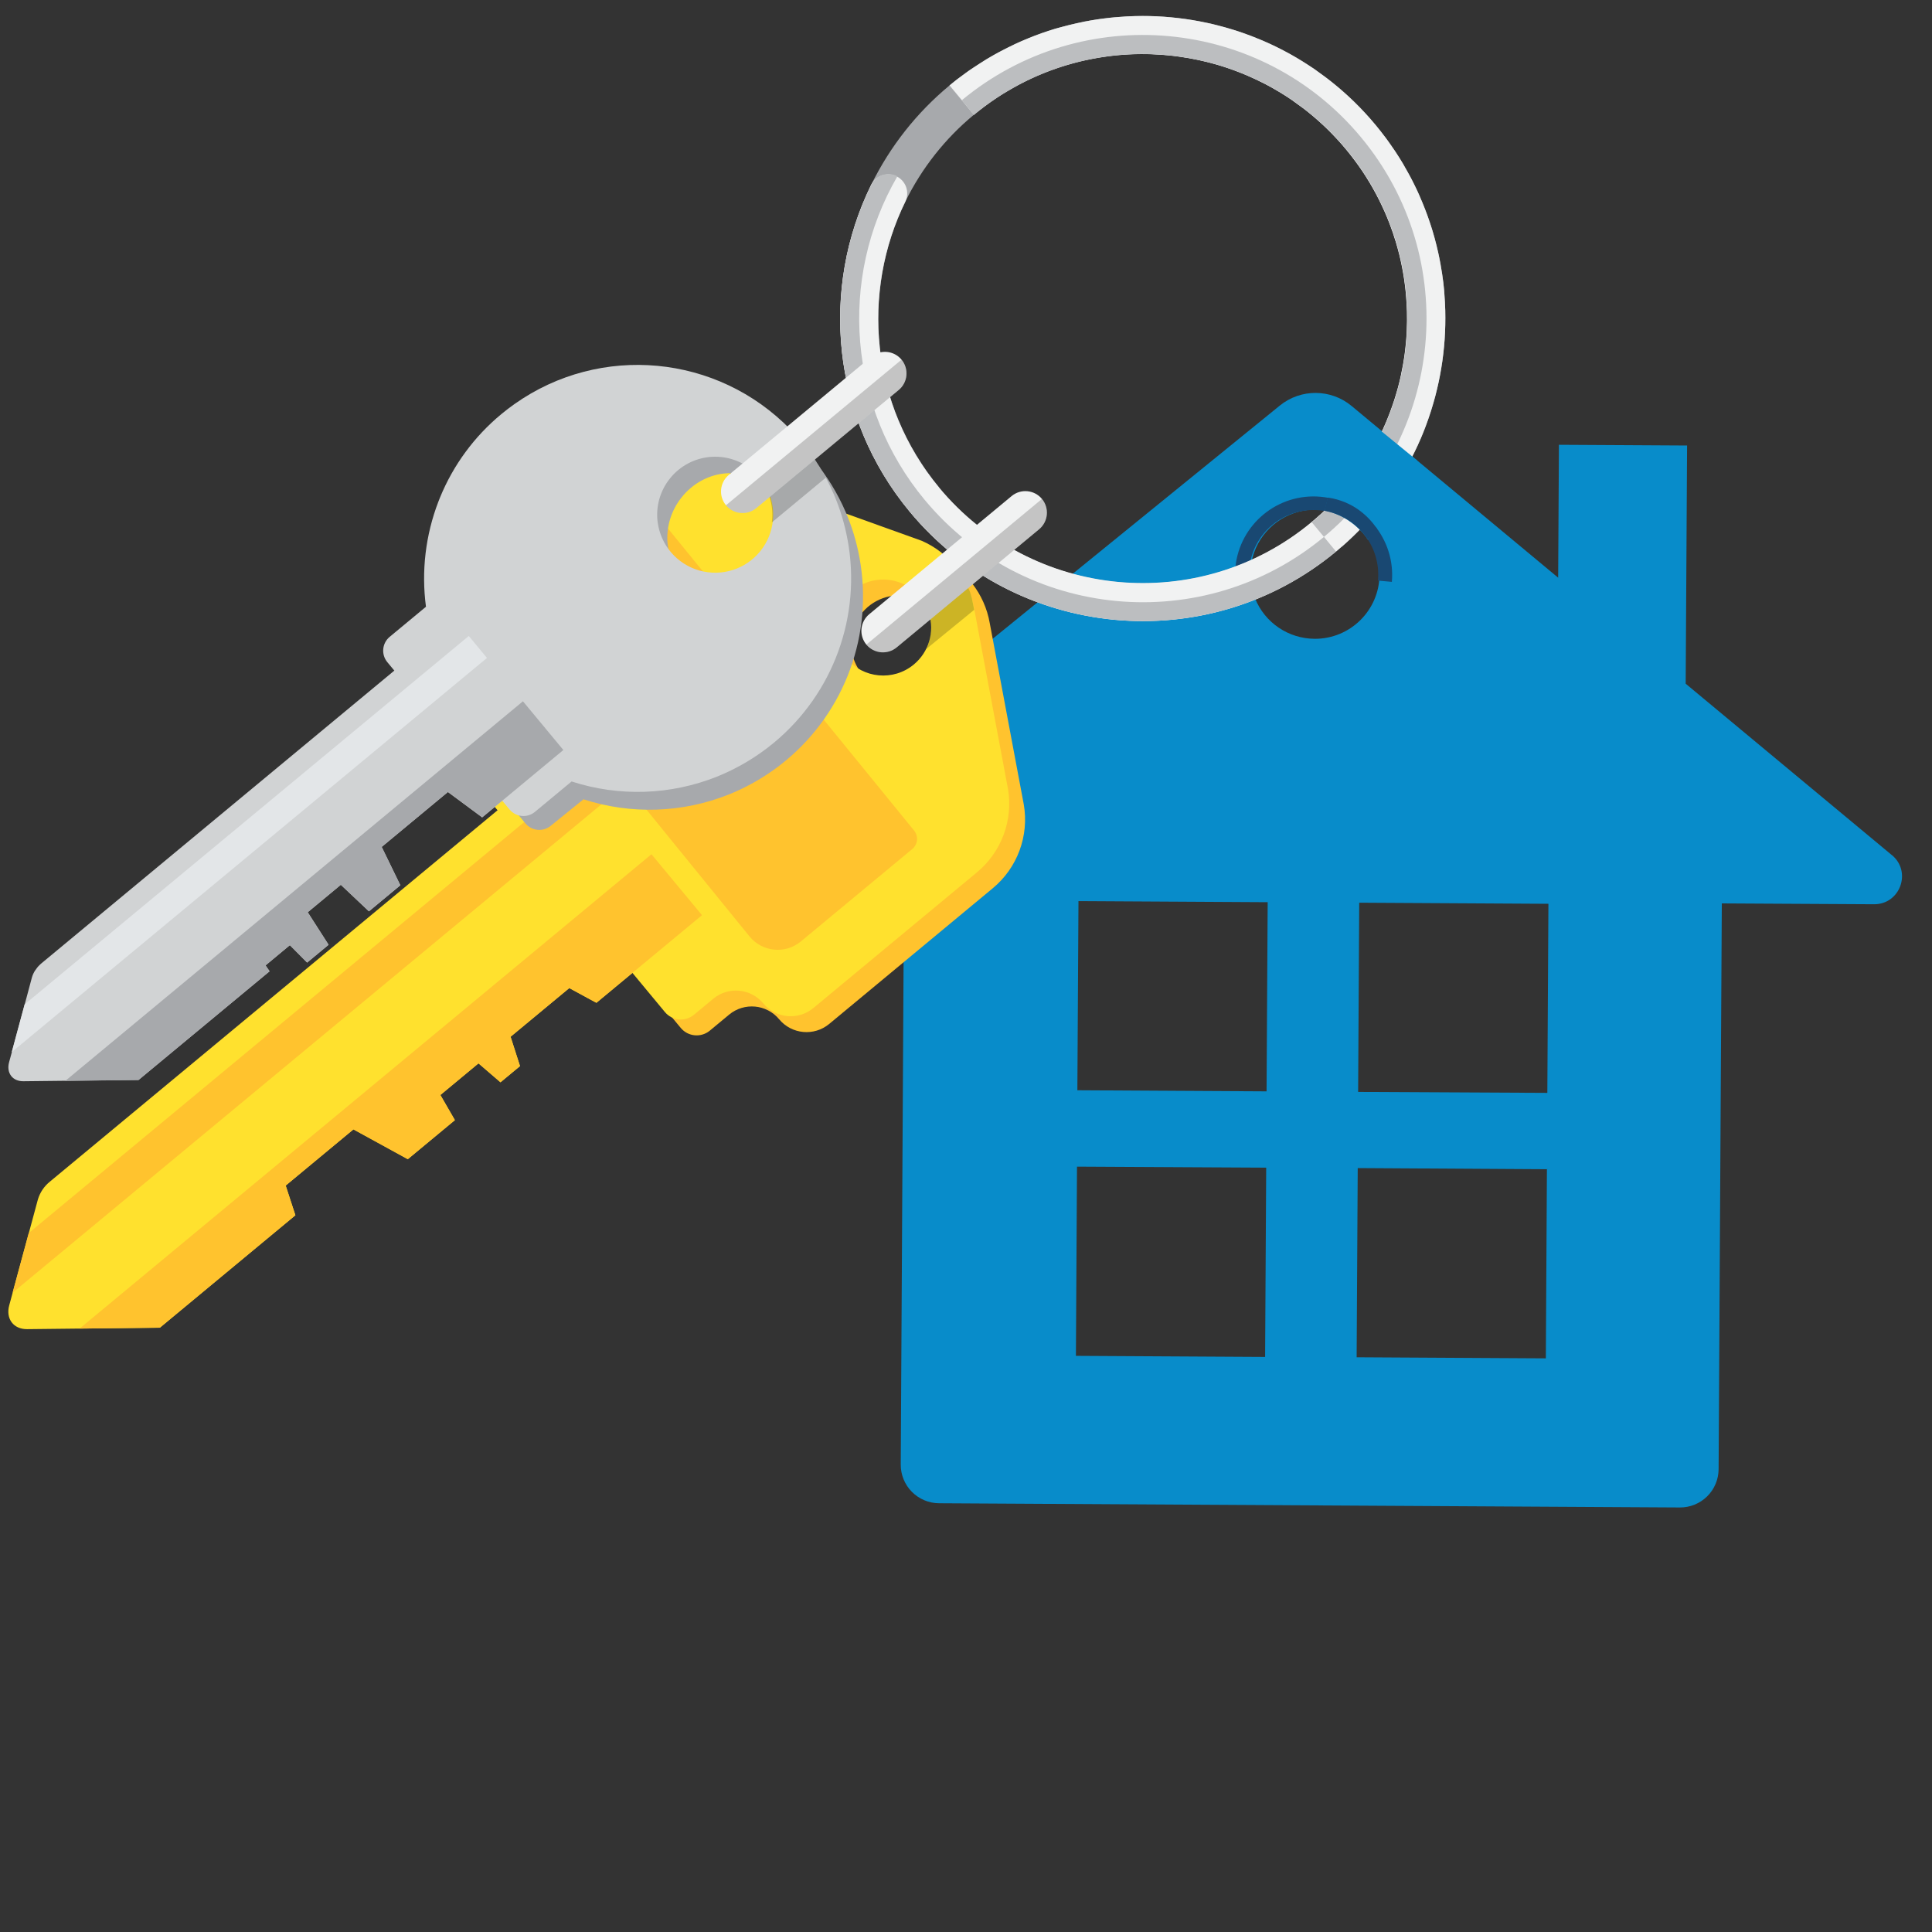 <!-- Generated by IcoMoon.io -->
<svg version="1.1" xmlns="http://www.w3.org/2000/svg" width="1024" height="1024" viewBox="0 0 1024 1024">
<rect x="0" y="0" width="1024" height="1024" fill="#333333" stroke="none"/>
<title></title>
<g id="icomoon-ignore">
</g>
<path fill="#088cca" d="M1002.75 453.243l-109.303-90.862 0.742-126.248-67.928-0.384-0.403 70.434-109.465-90.996c-11.012-9.157-26.962-9.246-38.077-0.216l-289.080 234.79c-10.739 8.726-4.63 26.086 9.2 26.155l80.67 0.463-1.695 299.84c-0.034 5.416 2.084 10.619 5.888 14.471s8.984 6.034 14.408 6.065l392.652 2.237c5.416 0.034 10.619-2.084 14.471-5.888s6.034-8.984 6.065-14.408l1.699-299.875 80.649 0.451c13.864 0.091 20.154-17.224 9.522-26.050zM670.534 719.204l-100.276-0.574 0.574-100.282 100.276 0.535-0.574 100.325zM671.303 578.438l-100.276-0.574 0.585-100.257 100.282 0.574-0.591 100.252zM696.749 338.571c-13.845-0.080-26.28-8.484-31.507-21.305s-2.217-27.526 7.639-37.261c9.844-9.735 24.574-12.581 37.343-7.212s21.030 17.898 20.952 31.738c-0.094 18.904-15.495 34.145-34.39 34.052l-0.019-0.017zM819.323 719.958l-100.276-0.574 0.574-100.276 100.282 0.612-0.575 100.226zM820.118 579.249l-100.28-0.513 0.574-100.282 100.282 0.574-0.575 100.226z"></path>
<path fill="#194872" d="M699.439 270.465c9.039 0.842 17.373 5.24 23.169 12.234s8.578 15.992 7.738 25.031l7.369 0.676c1.995-22.823-14.807-42.976-37.629-45.103s-43.052 14.571-45.311 37.37l7.369 0.676c0.847-9.041 5.252-17.375 12.246-23.165s16.004-8.565 25.044-7.712z"></path>
<path fill="#a7a9ac" d="M708.162 292.331c1.025-0.857 2.056-1.725 3.048-2.588 0.341-0.293 0.661-0.588 0.992-0.88 0.661-0.588 1.332-1.185 1.983-1.783 0.388-0.358 0.76-0.722 1.179-1.106 0.59-0.555 1.179-1.106 1.761-1.668 0.399-0.388 0.792-0.78 1.196-1.174 0.535-0.535 1.078-1.068 1.613-1.599l1.198-1.243c0.513-0.53 1.027-1.068 1.529-1.591 0.399-0.427 0.799-0.855 1.191-1.287 0.492-0.526 0.981-1.068 1.463-1.6 0.398-0.439 0.783-0.874 1.174-1.318 0.475-0.542 0.939-1.077 1.4-1.615s0.76-0.9 1.14-1.353c0.377-0.452 0.903-1.094 1.351-1.642s0.737-0.92 1.097-1.375c0.414-0.574 0.881-1.118 1.317-1.677 0.341-0.475 0.682-0.939 1.024-1.414 0.414-0.578 0.842-1.167 1.254-1.73 0.336-0.463 0.661-0.926 1.007-1.388 0.414-0.585 0.85-1.169 1.275-1.748 0.327-0.451 0.655-0.9 0.981-1.351 0.434-0.598 0.821-1.222 1.227-1.839 0.327-0.437 0.596-0.903 0.859-1.334 0.475-0.643 0.825-1.297 1.234-1.944 0.266-0.436 0.542-0.855 0.804-1.282 0.442-0.73 0.878-1.464 1.315-2.193 0.247-0.341 0.432-0.722 0.648-1.082 1.269-2.189 2.487-4.41 3.651-6.661 0.194-0.361 0.365-0.722 0.559-1.106 0.388-0.751 0.773-1.501 1.142-2.275 0.228-0.439 0.429-0.888 0.641-1.342 0.329-0.684 0.658-1.378 0.981-2.067l0.661-1.483c0.3-0.656 0.598-1.323 0.886-1.99 0.228-0.5 0.43-1.007 0.633-1.501 0.266-0.658 0.545-1.315 0.805-1.96 0.214-0.513 0.411-1.039 0.6-1.529 0.255-0.65 0.506-1.315 0.754-1.958 0.195-0.526 0.391-1.052 0.562-1.562 0.238-0.653 0.475-1.315 0.704-1.946 0.189-0.53 0.365-1.068 0.535-1.575s0.434-1.315 0.651-1.963c0.216-0.65 0.341-1.078 0.504-1.599 0.207-0.661 0.404-1.327 0.608-1.987 0.154-0.537 0.327-1.075 0.477-1.618 0.19-0.661 0.365-1.34 0.559-2.011 0.142-0.535 0.297-1.072 0.452-1.637 0.167-0.677 0.353-1.365 0.511-2.056 0.134-0.513 0.265-1.056 0.393-1.582 0.167-0.704 0.327-1.414 0.48-2.107 0.111-0.513 0.235-1.027 0.343-1.539 0.156-0.742 0.3-1.481 0.451-2.217l0.288-1.463c0.154-0.821 0.291-1.645 0.439-2.472 0.067-0.403 0.146-0.809 0.212-1.216 0.204-1.227 0.394-2.463 0.574-3.693s0.336-2.55 0.487-3.822c0.302-2.551 0.542-5.108 0.722-7.672 0.346-5.108 0.458-10.246 0.333-15.4-0.040-1.473-0.106-2.934-0.18-4.405l-0.093-1.373c-0.060-1.025-0.132-2.062-0.206-3.098l-0.099-1.526c-0.080-1.040-0.201-2.056-0.315-3.068-0.050-0.459-0.094-0.924-0.149-1.377-0.187-1.447-0.386-2.901-0.595-4.362-0.259-1.699-0.54-3.399-0.847-5.096l-0.235-1.272c-0.327-1.697-0.636-3.411-1.030-5.072-0.56-2.53-1.183-5.048-1.869-7.558-0.365-1.296-0.741-2.588-1.106-3.884l-0.401-1.274c-0.266-0.859-0.533-1.714-0.821-2.561l-0.513-1.501c-0.26-0.778-0.525-1.562-0.8-2.321l-0.59-1.6-0.826-2.193-0.653-1.644c-0.288-0.722-0.581-1.414-0.859-2.129-0.232-0.562-0.475-1.12-0.735-1.693l-0.888-2.119-0.754-1.668-0.955-2.040-0.821-1.675c-0.328-0.661-0.661-1.347-1.007-2.019-0.28-0.547-0.562-1.106-0.859-1.661l-1.068-1.99-0.92-1.644-1.126-1.978c-0.313-0.542-0.612-1.080-0.921-1.661s-0.794-1.315-1.195-1.968l-0.979-1.586c-0.413-0.661-0.84-1.318-1.269-1.973-0.333-0.513-0.658-1.029-1.001-1.543-0.441-0.661-0.905-1.325-1.372-1.98-0.333-0.487-0.661-0.982-1.007-1.468l-1.463-2.056-0.982-1.352c-0.574-0.754-1.142-1.498-1.719-2.232l-0.859-1.131c-0.876-1.121-1.767-2.228-2.677-3.32-0.92-1.102-1.836-2.179-2.768-3.249l-0.948-1.068c-0.629-0.703-1.254-1.414-1.891-2.091l-1.152-1.229c-0.55-0.596-1.167-1.239-1.748-1.846l-2.963-2.964-1.327-1.269-1.699-1.6-1.377-1.254-1.723-1.538c-0.475-0.414-0.938-0.821-1.414-1.227-0.578-0.489-1.152-0.984-1.741-1.471l-1.447-1.188-1.761-1.416-1.474-1.15-1.809-1.365-4.823-3.504c-0.612-0.444-1.216-0.883-1.869-1.269-0.489-0.355-1.007-0.682-1.514-1.007l-1.927-1.243c-0.499-0.313-1.001-0.638-1.501-0.946-0.676-0.414-1.353-0.831-1.995-1.216l-1.478-0.886c-0.689-0.403-1.388-0.794-2.12-1.216-0.475-0.266-0.928-0.537-1.393-0.787-0.785-0.434-1.58-0.853-2.369-1.269-0.393-0.228-0.785-0.434-1.188-0.638-1.191-0.612-2.402-1.226-3.598-1.809-2.338-1.138-4.693-2.222-7.081-3.242-1.587-0.682-3.181-1.334-4.793-1.946l-1.216-0.475c-1.6-0.61-3.226-1.216-4.844-1.771-1.402-0.478-2.799-0.934-4.208-1.377l-1.327-0.404c-0.981-0.3-1.966-0.593-2.96-0.874l-1.488-0.413c-0.989-0.266-1.992-0.532-2.995-0.785l-1.334-0.341c-1.414-0.365-2.835-0.701-4.294-0.987-5.024-1.090-10.093-1.932-15.202-2.527-2.55-0.295-5.098-0.533-7.666-0.722-1.281-0.086-2.563-0.159-3.848-0.228-1.249-0.053-2.501-0.089-3.736-0.118-0.413-0.015-0.821-0.007-1.233-0.019-0.831-0.005-1.665-0.019-2.501-0.019l-3.748 0.048-1.574 0.056c-0.722 0.017-1.445 0.041-2.167 0.080l-1.63 0.093c-0.699 0.043-1.414 0.080-2.076 0.153l-1.671 0.118c-0.691 0.058-1.382 0.116-2.089 0.167l-1.682 0.164-2.056 0.228-1.685 0.211-2.056 0.266-1.68 0.243-2.056 0.329c-0.56 0.094-1.106 0.167-1.668 0.281s-1.372 0.252-2.056 0.382c-0.684 0.131-1.106 0.167-1.645 0.327s-1.388 0.288-2.093 0.446l-1.6 0.346-2.122 0.502c-0.513 0.118-1.027 0.237-1.562 0.365-0.741 0.18-1.471 0.365-2.193 0.574l-1.463 0.384c-0.807 0.228-1.612 0.461-2.453 0.661l-1.233 0.343c-2.419 0.732-4.823 1.519-7.206 2.359l-1.19 0.432c-0.802 0.291-1.599 0.578-2.402 0.885-0.475 0.167-0.938 0.365-1.39 0.562-0.722 0.285-1.414 0.581-2.142 0.852-0.502 0.206-1.004 0.414-1.5 0.629-0.677 0.283-1.382 0.548-2.024 0.859-0.513 0.228-1.030 0.459-1.541 0.687-0.655 0.291-1.315 0.59-1.965 0.891-0.513 0.242-1.037 0.494-1.531 0.756-0.646 0.307-1.286 0.612-1.928 0.938-0.513 0.254-1.034 0.513-1.549 0.78-0.631 0.328-1.269 0.651-1.894 0.982s-1.035 0.545-1.577 0.821c-0.629 0.338-1.253 0.682-1.88 1.032-0.507 0.28-1.007 0.574-1.526 0.857s-1.236 0.722-1.847 1.078l-1.495 0.88c-0.612 0.365-1.233 0.76-1.826 1.167-0.497 0.307-0.989 0.612-1.484 0.934-0.612 0.394-1.227 0.799-1.847 1.198l-1.423 0.931c-0.628 0.414-1.248 0.852-1.908 1.269-0.456 0.327-0.92 0.629-1.378 0.969-0.65 0.463-1.291 0.939-1.935 1.414-0.414 0.312-0.853 0.612-1.269 0.934-0.722 0.533-1.414 1.077-2.155 1.6-0.345 0.266-0.701 0.532-1.051 0.821-1.046 0.825-2.084 1.665-3.118 2.52v0c-17.336 14.347-31.438 32.204-41.384 52.4-0.019 0.019-0.034 0.040-0.046 0.065-0.036 0.043-0.068 0.088-0.098 0.136-0.772 1.562-1.501 3.143-2.218 4.724-0.136 0.295-0.265 0.593-0.389 0.886-0.612 1.397-1.224 2.797-1.809 4.206-0.098 0.243-0.207 0.489-0.327 0.751-0.644 1.6-1.254 3.211-1.847 4.829-0.104 0.278-0.197 0.555-0.3 0.833-0.512 1.416-1.003 2.835-1.474 4.268-0.091 0.288-0.189 0.574-0.285 0.859-0.526 1.632-1.035 3.277-1.501 4.928-0.080 0.243-0.132 0.494-0.207 0.744-0.403 1.463-0.802 2.906-1.195 4.349-0.080 0.327-0.167 0.653-0.249 0.979-0.408 1.67-0.802 3.348-1.148 5.002l-0.118 0.612c-0.312 1.501-0.602 3.005-0.859 4.508l-0.19 1.068c-0.295 1.685-0.56 3.377-0.795 5.071-0.019 0.141-0.040 0.285-0.056 0.43-0.209 1.562-0.398 3.121-0.574 4.688-0.043 0.365-0.081 0.747-0.118 1.123-0.167 1.699-0.327 3.409-0.436 5.108l-0.015 0.156c-0.104 1.644-0.184 3.295-0.249 4.939-0.012 0.394-0.019 0.783-0.036 1.173-0.106 3.401-0.098 6.807 0.019 10.217l0.041 1.2c0.068 1.612 0.153 3.226 0.266 4.834l0.015 0.266c0.118 1.699 0.28 3.39 0.458 5.078l0.115 1.195c0.201 1.527 0.393 3.044 0.576 4.536l0.083 0.59c0.247 1.68 0.513 3.353 0.821 5.021l0.233 1.153c0.266 1.443 0.548 2.896 0.859 4.329l0.167 0.821c0.353 1.661 0.749 3.295 1.169 4.937 0.088 0.379 0.187 0.756 0.288 1.133 0.361 1.397 0.744 2.785 1.15 4.167l0.283 0.969c0.482 1.627 0.991 3.243 1.526 4.853l0.355 1.054c0.458 1.353 0.939 2.705 1.445 4.056l0.382 1.056c0.602 1.589 1.229 3.173 1.885 4.75l0.399 0.938c0.542 1.377 1.145 2.669 1.748 3.991l0.512 1.106c0.725 1.562 1.466 3.108 2.254 4.647l0.409 0.789c0.677 1.33 1.375 2.649 2.094 3.948l0.624 1.142c0.859 1.519 1.726 3.044 2.616 4.515l0.365 0.602c0.807 1.323 1.637 2.649 2.48 3.943l0.744 1.14c0.97 1.463 1.966 2.933 2.995 4.378l0.255 0.353c0.977 1.353 1.975 2.687 2.981 4.013l0.847 1.106c1.097 1.425 2.213 2.835 3.373 4.23 56.476 68.091 157.843 77.559 225.903 21.060l0.036 0.084zM497.797 258.385c-1.007-1.217-1.995-2.437-2.954-3.698l-0.741-0.969c-0.88-1.15-1.741-2.313-2.585-3.489l-0.228-0.307c-0.898-1.254-1.766-2.55-2.602-3.855l-0.651-0.984c-0.739-1.147-1.468-2.303-2.169-3.452l-0.327-0.53c-0.785-1.299-1.543-2.624-2.281-3.946l-0.555-0.994c-0.612-1.15-1.226-2.303-1.822-3.456l-0.365-0.687c-0.674-1.345-1.32-2.687-1.963-4.059l-0.446-0.982c-0.525-1.167-1.037-2.323-1.536-3.489-0.106-0.266-0.228-0.538-0.365-0.84-0.562-1.39-1.106-2.777-1.661-4.148l-0.327-0.92c-0.446-1.19-0.859-2.372-1.254-3.55l-0.327-0.92c-0.475-1.414-0.92-2.827-1.334-4.251l-0.24-0.833c-0.353-1.219-0.684-2.44-0.998-3.672l-0.266-0.982c-0.365-1.438-0.708-2.881-1.025-4.329l-0.146-0.706c-0.266-1.254-0.526-2.532-0.76-3.795l-0.184-1.007c-0.259-1.463-0.502-2.919-0.732-4.404l-0.080-0.513c-0.192-1.318-0.35-2.649-0.504-3.983l-0.093-1.051c-0.156-1.49-0.295-2.976-0.398-4.455l-0.019-0.252c-0.11-1.39-0.187-2.798-0.232-4.23l-0.048-1.007c-0.084-3.008-0.103-5.971-0.019-8.948l0.038-1.007c0.080-1.463 0.144-2.902 0.228-4.378 0.010-0.019 0.019-0.036 0.038-0.051 0.104-1.496 0.228-3.005 0.381-4.488l0.108-0.972c0.144-1.388 0.31-2.772 0.499-4.148l0.046-0.327c0.209-1.486 0.434-2.96 0.677-4.416l0.167-0.92c0.238-1.33 0.484-2.654 0.76-3.983l0.103-0.506c0.308-1.466 0.653-2.926 1.007-4.383 0.080-0.283 0.137-0.574 0.204-0.835 0.327-1.289 0.661-2.573 1.029-3.85 0.060-0.202 0.111-0.411 0.167-0.612 0.414-1.448 0.859-2.896 1.318-4.329 0.080-0.25 0.166-0.499 0.245-0.756 0.414-1.254 0.843-2.511 1.301-3.751l0.247-0.706c0.513-1.421 1.068-2.832 1.628-4.23 0.091-0.228 0.182-0.427 0.266-0.639 0.504-1.236 1.032-2.462 1.572-3.693l0.333-0.741c0.612-1.385 1.254-2.762 1.94-4.131 8.699-17.718 21.060-33.389 36.263-45.967 0.946-0.787 1.91-1.562 2.856-2.307 0.163-0.118 0.327-0.245 0.487-0.365s0.327-0.245 0.487-0.365c0.655-0.507 1.301-1.020 1.928-1.478 0.118-0.081 0.24-0.167 0.356-0.262 0.266-0.192 0.552-0.394 0.823-0.591 0.586-0.429 1.167-0.859 1.761-1.275 0.167-0.118 0.355-0.243 0.528-0.363s0.502-0.353 0.754-0.513c0.559-0.389 1.128-0.782 1.699-1.167 0.442-0.298 0.886-0.585 1.335-0.878l1.671-1.085 1.39-0.859c0.562-0.339 1.106-0.687 1.699-0.992 0.327-0.192 0.646-0.365 0.974-0.574 0.141-0.084 0.291-0.167 0.437-0.252 0.552-0.327 1.106-0.655 1.68-0.969 0.038-0.051 0.115-0.063 0.167-0.101l1.272-0.698c0.555-0.305 1.106-0.608 1.661-0.921s0.977-0.507 1.473-0.757c0.495-0.249 1.106-0.575 1.673-0.857s0.999-0.482 1.501-0.722l1.693-0.804c0.497-0.238 1.003-0.461 1.493-0.703l1.687-0.739 0.783-0.334c0.245-0.108 0.495-0.209 0.747-0.312 0.574-0.243 1.136-0.482 1.713-0.722s1.027-0.413 1.548-0.612c0.513-0.202 1.13-0.446 1.699-0.658l0.262-0.104 3.044-1.073 0.853-0.295 0.722-0.245c0.574-0.194 1.152-0.381 1.726-0.574s1.068-0.339 1.582-0.5c0.513-0.163 1.167-0.355 1.745-0.513s1.068-0.31 1.589-0.458c0.528-0.146 1.167-0.327 1.745-0.48l1.6-0.414 1.748-0.432c0.532-0.118 1.068-0.255 1.6-0.365s1.171-0.26 1.766-0.388l1.6-0.339c0.59-0.118 1.167-0.247 1.779-0.338l1.613-0.302c0.586-0.104 1.186-0.199 1.779-0.298s1.106-0.167 1.6-0.255c0.5-0.080 1.201-0.179 1.809-0.257s1.106-0.167 1.6-0.216c0.5-0.040 1.181-0.118 1.809-0.228l1.615-0.182 1.812-0.167 1.6-0.134 1.829-0.118 1.596-0.099c0.612-0.034 1.246-0.080 1.844-0.080s1.030-0.067 1.577-0.062c0.547 0.005 1.248-0.019 1.872-0.034l1.562-0.014 1.908 0.012c0.507 0.005 0.989-0.008 1.517 0.019s1.303 0.033 1.935 0.040l1.463 0.080c0.687 0.019 1.365 0.068 2.056 0.115 0.454 0.019 0.938 0.062 1.366 0.080 0.759 0.050 1.516 0.118 2.276 0.18l1.13 0.094c1.136 0.099 2.266 0.228 3.408 0.353s2.223 0.28 3.32 0.447c1.488 0.216 2.955 0.447 4.407 0.696l1.106 0.195c1.476 0.266 2.934 0.554 4.405 0.859v0c1.463 0.315 2.921 0.658 4.378 1.020l1.097 0.266c1.448 0.365 2.897 0.759 4.335 1.186 2.16 0.636 4.311 1.315 6.442 2.056 1.068 0.365 2.127 0.751 3.181 1.147 2.112 0.78 4.212 1.618 6.305 2.513 1.387 0.595 2.767 1.224 4.136 1.865 0.343 0.151 0.682 0.327 1.027 0.48 1.366 0.65 2.729 1.315 4.094 1.992s2.679 1.425 4.008 2.165l1.001 0.574c1.32 0.752 2.649 1.522 3.941 2.324 0.896 0.552 1.786 1.106 2.687 1.699l0.845 0.555 1.826 1.219 6.157 4.477c0.855 0.612 1.68 1.299 2.506 1.958l0.686 0.557c0.608 0.487 1.216 0.984 1.809 1.49l0.859 0.739 0.136 0.098 1.5 1.315 0.855 0.759 2.427 2.205c0.141 0.103 0.25 0.25 0.382 0.365 0.656 0.624 1.315 1.249 1.96 1.887l0.446 0.442c0.628 0.612 1.244 1.248 1.864 1.884 0.264 0.26 0.513 0.533 0.76 0.795l1.526 1.618 0.804 0.859 2.215 2.484c0.725 0.842 1.443 1.678 2.155 2.55s1.399 1.713 2.067 2.563l0.638 0.826c0.477 0.602 0.943 1.216 1.399 1.822l0.701 0.941 1.315 1.796 0.65 0.905 0.298 0.442c0.409 0.574 0.821 1.167 1.203 1.738l0.355 0.513c0.603 0.9 1.179 1.839 1.774 2.724l0.447 0.737c0.414 0.661 0.843 1.34 1.254 2.021l0.581 0.972c0.365 0.624 0.725 1.246 1.087 1.87l0.56 0.987c0.388 0.684 0.76 1.37 1.135 2.062l0.414 0.76c0.495 0.939 0.987 1.887 1.463 2.835l0.508 1.029 0.89 1.846c0.159 0.327 0.303 0.653 0.458 0.981l0.043 0.089c0.286 0.612 0.574 1.241 0.847 1.864l0.461 1.042c0.3 0.661 0.583 1.347 0.859 2.021 0.118 0.31 0.266 0.612 0.386 0.929 0.404 0.972 0.794 1.946 1.169 2.934 0.542 1.428 1.068 2.863 1.562 4.306l0.365 1.085c0.485 1.443 0.951 2.883 1.387 4.339 2.602 8.665 4.357 17.584 5.237 26.611 0.146 1.491 0.257 2.995 0.358 4.484l0.080 1.121c0.089 1.5 0.159 2.995 0.199 4.486v0c0.043 1.496 0.051 2.995 0.040 4.49l-0.010 1.123c-0.019 1.495-0.062 2.995-0.118 4.488-0.050 1.123-0.118 2.254-0.19 3.36s-0.167 2.281-0.278 3.413l-0.118 1.123c-0.080 0.759-0.132 1.534-0.242 2.281-0.060 0.447-0.118 0.895-0.167 1.349-0.091 0.681-0.167 1.353-0.266 2.041-0.067 0.482-0.142 0.969-0.228 1.463-0.096 0.648-0.195 1.282-0.303 1.932l-0.264 1.5c-0.118 0.612-0.228 1.248-0.361 1.847s-0.202 1.022-0.31 1.534c-0.106 0.512-0.245 1.217-0.356 1.844s-0.228 1.032-0.346 1.546l-0.414 1.791c-0.118 0.513-0.262 1.037-0.398 1.549s-0.302 1.186-0.454 1.773c-0.153 0.588-0.286 1.030-0.432 1.543s-0.331 1.173-0.506 1.764c-0.167 0.591-0.303 1.027-0.475 1.543s-0.351 1.167-0.533 1.735c-0.182 0.575-0.343 1.027-0.535 1.575s-0.388 1.143-0.588 1.714c-0.199 0.574-0.361 1.024-0.562 1.562s-0.413 1.135-0.624 1.698c-0.212 0.574-0.396 1.007-0.593 1.534s-0.442 1.123-0.661 1.683c-0.23 0.56-0.409 1.007-0.612 1.516l-0.722 1.671c-0.228 0.5-0.439 0.998-0.658 1.488s-0.497 1.104-0.746 1.649c-0.249 0.547-0.475 0.996-0.691 1.464s-0.526 1.090-0.794 1.634c-0.266 0.543-0.492 0.989-0.722 1.445s-0.559 1.078-0.837 1.612c-0.28 0.533-0.513 0.981-0.78 1.466s-0.583 1.068-0.881 1.591c-0.144 0.199-0.243 0.442-0.365 0.656s-0.297 0.53-0.449 0.794c-0.298 0.513-0.603 1.046-0.92 1.567-0.238 0.396-0.475 0.797-0.722 1.195l-0.167 0.232c-0.327 0.513-0.644 1.035-0.969 1.562s-0.591 0.936-0.893 1.414c-0.302 0.475-0.661 1.027-1.007 1.544-0.144 0.199-0.295 0.406-0.475 0.643s-0.355 0.489-0.5 0.757c-0.365 0.502-0.724 0.998-1.083 1.493-0.113 0.154-0.228 0.302-0.327 0.451-0.228 0.302-0.439 0.605-0.66 0.907-0.365 0.502-0.729 1.004-1.094 1.501s-0.65 0.895-0.976 1.344c-0.327 0.451-0.739 1.007-1.153 1.491s-0.65 0.895-1.024 1.301c-0.365 0.406-0.794 0.986-1.201 1.476-0.28 0.386-0.605 0.751-0.92 1.123-0.038 0.051-0.080 0.11-0.118 0.161-0.414 0.492-0.837 0.974-1.253 1.468l-0.338 0.384-0.612 0.859c-0.434 0.49-0.871 0.969-1.315 1.463s-0.725 0.809-1.082 1.178c-0.356 0.365-0.92 0.969-1.375 1.447-0.365 0.382-0.725 0.76-1.106 1.167-0.48 0.485-0.969 0.969-1.463 1.463l-0.644 0.643c-0.159 0.151-0.305 0.298-0.458 0.454-0.513 0.504-1.056 0.992-1.586 1.491-0.249 0.232-0.484 0.475-0.732 0.696-0.084 0.116-0.228 0.206-0.328 0.302-0.596 0.55-1.216 1.090-1.814 1.63-0.149 0.137-0.298 0.266-0.454 0.408s-0.298 0.266-0.454 0.408c-0.92 0.805-1.847 1.6-2.797 2.383-59.517 49.387-148.087 41.137-197.483-18.41l0.010-0.014z"></path>
<path fill="#f1f2f2" d="M711.213 289.732c0.341-0.293 0.661-0.588 0.992-0.88 0.661-0.588 1.332-1.185 1.983-1.783 0.388-0.358 0.76-0.722 1.179-1.106 0.59-0.555 1.179-1.106 1.761-1.668 0.399-0.388 0.792-0.78 1.196-1.174 0.535-0.535 1.078-1.068 1.613-1.599l1.198-1.243c0.513-0.53 1.027-1.068 1.529-1.591 0.399-0.427 0.799-0.855 1.191-1.287 0.492-0.526 0.981-1.068 1.463-1.6 0.398-0.439 0.783-0.874 1.174-1.318 0.475-0.542 0.939-1.077 1.4-1.615s0.76-0.9 1.14-1.353c0.377-0.452 0.903-1.094 1.351-1.642s0.737-0.92 1.097-1.375c0.414-0.574 0.881-1.118 1.317-1.677 0.341-0.475 0.682-0.939 1.024-1.414 0.414-0.578 0.842-1.167 1.254-1.73 0.336-0.463 0.661-0.926 1.007-1.388 0.414-0.585 0.85-1.169 1.275-1.748 0.327-0.451 0.655-0.9 0.981-1.351 0.434-0.598 0.821-1.222 1.227-1.839 0.327-0.437 0.596-0.903 0.859-1.334 0.475-0.643 0.825-1.297 1.234-1.944 0.266-0.436 0.542-0.855 0.804-1.282 0.442-0.73 0.878-1.464 1.315-2.193 0.247-0.341 0.432-0.722 0.648-1.082 1.269-2.189 2.487-4.41 3.651-6.661 0.194-0.361 0.365-0.722 0.559-1.106 0.388-0.751 0.773-1.501 1.142-2.275 0.228-0.439 0.429-0.888 0.641-1.342 0.329-0.684 0.658-1.378 0.981-2.067l0.661-1.483c0.3-0.656 0.598-1.323 0.886-1.99 0.228-0.5 0.43-1.007 0.633-1.501 0.266-0.658 0.545-1.315 0.805-1.96 0.214-0.513 0.411-1.039 0.6-1.529 0.255-0.65 0.506-1.315 0.754-1.958 0.195-0.526 0.391-1.052 0.562-1.562 0.238-0.653 0.475-1.315 0.704-1.946 0.189-0.53 0.365-1.068 0.535-1.575s0.434-1.315 0.651-1.963c0.216-0.65 0.341-1.078 0.504-1.599 0.207-0.661 0.404-1.327 0.608-1.987 0.154-0.537 0.327-1.075 0.477-1.618 0.19-0.661 0.365-1.34 0.559-2.011 0.142-0.535 0.297-1.072 0.452-1.637 0.182-0.682 0.353-1.365 0.511-2.056 0.134-0.513 0.265-1.056 0.393-1.582 0.167-0.704 0.327-1.414 0.48-2.107 0.111-0.513 0.235-1.027 0.343-1.539 0.156-0.742 0.3-1.481 0.451-2.217l0.288-1.463c0.154-0.821 0.291-1.645 0.439-2.472 0.067-0.403 0.146-0.809 0.212-1.216 0.204-1.227 0.394-2.463 0.574-3.693s0.336-2.55 0.487-3.822c0.302-2.551 0.542-5.108 0.722-7.672 0.346-5.108 0.458-10.246 0.333-15.4-0.040-1.473-0.106-2.934-0.18-4.405l-0.093-1.373c-0.060-1.025-0.132-2.062-0.206-3.098l-0.099-1.526c-0.080-1.040-0.201-2.056-0.315-3.068-0.050-0.459-0.094-0.924-0.149-1.377-0.187-1.447-0.386-2.901-0.595-4.362-0.259-1.699-0.54-3.399-0.847-5.096l-0.235-1.272c-0.327-1.697-0.636-3.411-1.030-5.072-0.56-2.53-1.183-5.048-1.869-7.558-0.365-1.296-0.741-2.588-1.106-3.884l-0.401-1.274c-0.266-0.859-0.533-1.714-0.821-2.561l-0.513-1.501c-0.26-0.778-0.525-1.562-0.8-2.321l-0.59-1.6-0.826-2.193-0.653-1.644c-0.288-0.722-0.581-1.414-0.859-2.129-0.232-0.562-0.475-1.12-0.735-1.693l-0.888-2.119-0.754-1.668-0.955-2.040-0.821-1.675c-0.328-0.661-0.661-1.347-1.007-2.019-0.28-0.547-0.562-1.106-0.859-1.661l-1.068-1.99-0.92-1.644-1.126-1.978c-0.313-0.542-0.612-1.080-0.921-1.661s-0.794-1.315-1.195-1.968l-0.972-1.582c-0.414-0.661-0.847-1.322-1.275-1.978-0.333-0.513-0.658-1.029-1.001-1.543-0.441-0.661-0.905-1.325-1.372-1.98-0.333-0.487-0.661-0.982-1.007-1.468l-1.463-2.056-0.982-1.352c-0.574-0.754-1.142-1.498-1.719-2.232l-0.859-1.131c-0.876-1.121-1.767-2.228-2.677-3.32-0.92-1.102-1.836-2.179-2.768-3.249l-0.948-1.068c-0.629-0.703-1.254-1.414-1.891-2.091l-1.152-1.229c-0.55-0.596-1.167-1.239-1.748-1.846l-2.963-2.964-1.327-1.269-1.699-1.6-1.377-1.254-1.723-1.538c-0.475-0.414-0.938-0.821-1.414-1.227-0.578-0.489-1.152-0.984-1.741-1.471l-1.447-1.188-1.761-1.416-1.474-1.15-1.809-1.365-4.823-3.504c-0.612-0.444-1.216-0.883-1.869-1.269-0.489-0.355-1.007-0.682-1.514-1.007l-1.927-1.243c-0.499-0.313-1.001-0.638-1.501-0.946-0.676-0.414-1.353-0.831-1.995-1.216l-1.478-0.886c-0.689-0.403-1.388-0.794-2.12-1.216-0.475-0.266-0.928-0.537-1.393-0.787-0.785-0.434-1.58-0.853-2.369-1.269-0.393-0.228-0.785-0.434-1.188-0.638-1.191-0.612-2.402-1.226-3.598-1.809-2.338-1.138-4.693-2.222-7.081-3.242-1.587-0.682-3.181-1.334-4.793-1.946l-1.216-0.475c-1.6-0.61-3.226-1.216-4.844-1.771-1.402-0.478-2.799-0.934-4.208-1.377l-1.327-0.404c-0.981-0.3-1.966-0.593-2.96-0.874l-1.488-0.413c-0.989-0.266-1.992-0.532-2.995-0.785l-1.334-0.341c-1.414-0.365-2.835-0.701-4.294-0.987-5.024-1.090-10.093-1.932-15.202-2.527-2.55-0.295-5.098-0.533-7.666-0.722-1.281-0.086-2.563-0.159-3.848-0.228-1.249-0.053-2.501-0.089-3.736-0.118-0.413-0.015-0.821-0.007-1.233-0.019-0.838-0.010-1.665-0.019-2.501-0.019l-3.748 0.048-1.574 0.056c-0.722 0.017-1.445 0.041-2.167 0.080l-1.63 0.093c-0.699 0.043-1.414 0.080-2.076 0.153l-1.671 0.118c-0.691 0.058-1.382 0.116-2.089 0.167l-1.682 0.164-2.056 0.228-1.685 0.211-2.056 0.266-1.68 0.243-2.056 0.329c-0.56 0.094-1.106 0.167-1.668 0.281s-1.372 0.252-2.056 0.382c-0.684 0.131-1.106 0.167-1.645 0.327s-1.388 0.288-2.093 0.446l-1.6 0.346-2.122 0.502c-0.513 0.118-1.027 0.237-1.562 0.365-0.741 0.18-1.471 0.365-2.193 0.574l-1.463 0.384c-0.807 0.228-1.612 0.461-2.453 0.661l-1.233 0.343c-2.419 0.732-4.823 1.519-7.206 2.359l-1.19 0.432c-0.802 0.291-1.599 0.578-2.402 0.885-0.475 0.167-0.938 0.365-1.39 0.562-0.722 0.285-1.414 0.581-2.142 0.852-0.502 0.206-1.004 0.414-1.5 0.629-0.677 0.283-1.382 0.548-2.024 0.859-0.513 0.228-1.030 0.459-1.541 0.687-0.655 0.291-1.315 0.59-1.965 0.891-0.513 0.242-1.037 0.494-1.531 0.756-0.646 0.307-1.286 0.612-1.928 0.938-0.513 0.254-1.034 0.513-1.549 0.78-0.631 0.328-1.269 0.651-1.894 0.982s-1.035 0.545-1.577 0.821c-0.629 0.338-1.253 0.682-1.88 1.032-0.507 0.28-1.007 0.574-1.526 0.857s-1.236 0.722-1.847 1.078l-1.495 0.88c-0.612 0.365-1.233 0.76-1.826 1.167-0.497 0.307-0.989 0.612-1.484 0.934-0.612 0.394-1.227 0.799-1.847 1.198l-1.423 0.931c-0.628 0.414-1.248 0.852-1.908 1.269-0.456 0.327-0.92 0.629-1.378 0.969-0.65 0.463-1.291 0.939-1.935 1.414-0.414 0.312-0.853 0.612-1.269 0.934-0.722 0.533-1.414 1.077-2.155 1.6-0.345 0.266-0.701 0.532-1.051 0.821-1.046 0.825-2.084 1.665-3.118 2.52v0l12.879 15.528c0.946-0.787 1.91-1.562 2.856-2.307 0.327-0.257 0.66-0.504 0.974-0.746 0.655-0.507 1.301-1.020 1.928-1.478l1.179-0.853c0.586-0.429 1.167-0.859 1.761-1.275 0.414-0.3 0.852-0.59 1.282-0.886 0.559-0.389 1.128-0.782 1.699-1.167 0.442-0.298 0.886-0.585 1.335-0.878l1.671-1.085 1.39-0.859c0.557-0.333 1.105-0.681 1.699-0.992s0.938-0.547 1.414-0.821c0.475-0.266 1.106-0.648 1.68-0.969s0.969-0.533 1.445-0.799c0.487-0.265 1.106-0.608 1.661-0.921s0.977-0.507 1.473-0.757c0.495-0.249 1.106-0.575 1.673-0.857s0.999-0.482 1.501-0.722l1.693-0.804c0.497-0.238 1.003-0.461 1.49-0.698l1.687-0.739c0.512-0.228 1.007-0.441 1.524-0.651s1.143-0.477 1.719-0.722c0.576-0.238 1.027-0.413 1.548-0.612s1.13-0.446 1.699-0.658c0.575-0.211 1.042-0.393 1.564-0.583l1.719-0.608c0.513-0.184 1.047-0.36 1.57-0.538s1.152-0.381 1.726-0.574c0.575-0.182 1.068-0.339 1.582-0.5s1.167-0.355 1.745-0.513c0.583-0.166 1.068-0.31 1.589-0.458s1.167-0.327 1.745-0.48l1.6-0.414 1.748-0.432c0.532-0.118 1.068-0.255 1.6-0.365s1.171-0.26 1.766-0.388l1.6-0.339c0.596-0.118 1.167-0.247 1.779-0.338l1.613-0.302c0.586-0.104 1.186-0.199 1.779-0.298s1.106-0.167 1.6-0.255c0.5-0.080 1.201-0.179 1.809-0.257s1.106-0.167 1.6-0.216c0.5-0.040 1.181-0.118 1.809-0.228l1.615-0.182 1.812-0.167 1.6-0.134 1.829-0.118 1.596-0.099c0.612-0.034 1.246-0.080 1.844-0.080s1.030-0.067 1.577-0.062c0.547 0.005 1.248-0.019 1.872-0.034l1.562 0.019 1.908 0.012c0.507 0.005 0.989-0.008 1.517 0.019s1.303 0.033 1.935 0.040l1.463 0.080c0.687 0.019 1.365 0.068 2.056 0.115 0.454 0.019 0.938 0.062 1.366 0.080 0.759 0.050 1.516 0.118 2.276 0.18l1.13 0.094c1.136 0.099 2.266 0.228 3.408 0.353s2.223 0.28 3.32 0.447c1.488 0.216 2.955 0.447 4.407 0.696l1.106 0.195c1.476 0.266 2.934 0.554 4.405 0.859v0c1.463 0.315 2.921 0.658 4.378 1.020l1.097 0.266c1.448 0.365 2.897 0.759 4.335 1.186 2.16 0.636 4.311 1.315 6.442 2.056 1.068 0.365 2.127 0.751 3.181 1.147 2.112 0.78 4.212 1.618 6.305 2.513 3.125 1.334 6.195 2.797 9.239 4.364 1.351 0.696 2.679 1.425 4.008 2.165l1.001 0.574c1.32 0.752 2.649 1.522 3.941 2.324 0.896 0.552 1.786 1.106 2.687 1.699l0.845 0.555 1.826 1.219 3.527 2.564c0.694 0.506 1.395 1.007 2.091 1.519l0.502 0.365c0.855 0.612 1.68 1.299 2.506 1.958l0.693 0.562c0.608 0.487 1.216 0.984 1.809 1.49l0.859 0.739c0.547 0.475 1.092 0.931 1.628 1.414l0.855 0.759 2.427 2.205c0.789 0.741 1.569 1.493 2.341 2.254l0.452 0.446c0.612 0.612 1.244 1.248 1.847 1.88l0.76 0.795 1.526 1.618 0.804 0.859 1.522 1.699 0.694 0.789c0.724 0.83 1.441 1.666 2.155 2.55s1.399 1.713 2.067 2.563l0.638 0.826c0.477 0.602 0.943 1.216 1.399 1.822l0.708 0.946 1.303 1.791 0.65 0.905c0.475 0.699 1.003 1.447 1.501 2.18l0.355 0.513c0.603 0.9 1.179 1.839 1.774 2.724l0.447 0.737c0.414 0.661 0.843 1.34 1.254 2.021l0.581 0.972c0.365 0.624 0.725 1.246 1.087 1.87l0.56 0.987c0.388 0.684 0.76 1.37 1.133 2.056l0.414 0.775c0.495 0.939 0.987 1.887 1.463 2.835l0.266 0.554c0.409 0.789 0.76 1.536 1.125 2.319 0.159 0.327 0.303 0.653 0.458 0.981 0.307 0.646 0.598 1.299 0.89 1.946l0.475 1.047c0.288 0.661 0.576 1.342 0.855 2.016l0.386 0.929c0.404 0.972 0.794 1.946 1.169 2.934 0.542 1.428 1.068 2.863 1.562 4.306l0.365 1.085c0.485 1.443 0.951 2.883 1.387 4.339 2.602 8.665 4.357 17.584 5.237 26.611 0.146 1.491 0.257 2.995 0.358 4.484l0.080 1.121c0.089 1.5 0.159 2.995 0.199 4.486v0c0.043 1.496 0.051 2.995 0.040 4.49l-0.010 1.123c-0.019 1.495-0.062 2.995-0.118 4.488-0.050 1.123-0.118 2.254-0.19 3.36s-0.167 2.281-0.278 3.413l-0.118 1.123c-0.080 0.759-0.132 1.534-0.242 2.281-0.060 0.447-0.118 0.895-0.167 1.349-0.091 0.681-0.167 1.353-0.266 2.041-0.067 0.482-0.142 0.969-0.228 1.463-0.096 0.648-0.195 1.282-0.303 1.932l-0.264 1.5c-0.118 0.612-0.228 1.248-0.361 1.847s-0.202 1.022-0.31 1.534c-0.106 0.512-0.245 1.217-0.356 1.844s-0.228 1.032-0.346 1.546l-0.414 1.791c-0.118 0.513-0.262 1.037-0.398 1.549s-0.302 1.186-0.454 1.773c-0.153 0.588-0.286 1.030-0.432 1.543s-0.331 1.173-0.506 1.764c-0.167 0.591-0.303 1.027-0.475 1.543s-0.351 1.167-0.533 1.735c-0.182 0.575-0.343 1.027-0.535 1.575s-0.388 1.143-0.588 1.714c-0.199 0.574-0.361 1.024-0.562 1.562s-0.413 1.135-0.624 1.698c-0.212 0.574-0.396 1.007-0.593 1.534s-0.442 1.123-0.661 1.683c-0.23 0.56-0.409 1.007-0.612 1.516l-0.722 1.671c-0.228 0.5-0.439 0.998-0.658 1.488s-0.497 1.104-0.746 1.649c-0.249 0.547-0.475 0.996-0.691 1.464s-0.526 1.090-0.794 1.634c-0.266 0.543-0.492 0.989-0.722 1.445s-0.559 1.078-0.837 1.612c-0.28 0.533-0.513 0.981-0.78 1.466s-0.583 1.068-0.881 1.591c-0.297 0.53-0.535 0.969-0.821 1.45s-0.603 1.046-0.92 1.567c-0.31 0.513-0.574 0.969-0.859 1.44s-0.644 1.035-0.969 1.562c-0.327 0.513-0.591 0.936-0.893 1.414s-0.661 1.027-1.007 1.544c-0.345 0.513-0.605 0.926-0.92 1.387s-0.724 0.998-1.088 1.498c-0.365 0.502-0.65 0.895-0.981 1.351s-0.729 1.004-1.094 1.501c-0.365 0.502-0.65 0.895-0.976 1.344s-0.739 1.007-1.153 1.491c-0.414 0.475-0.65 0.895-1.024 1.301s-0.799 0.992-1.201 1.476c-0.401 0.485-0.689 0.855-1.044 1.275s-0.84 0.981-1.254 1.463c-0.414 0.482-0.704 0.835-1.068 1.239s-0.871 0.969-1.315 1.463c-0.441 0.485-0.725 0.809-1.082 1.178s-0.92 0.969-1.375 1.447c-0.365 0.382-0.725 0.76-1.106 1.167-0.48 0.485-0.969 0.969-1.463 1.463-0.365 0.36-0.73 0.735-1.102 1.097-0.513 0.504-1.056 0.992-1.586 1.491-0.351 0.334-0.703 0.661-1.068 0.999-0.596 0.55-1.216 1.090-1.814 1.63-0.305 0.266-0.596 0.55-0.907 0.821-0.92 0.805-1.847 1.6-2.797 2.383-59.403 49.387-147.971 41.14-197.368-18.398-36.394-43.871-41.471-103.537-17.785-151.665 2.276-4.971 0.185-10.839-4.724-13.255s-10.833-0.482-13.379 4.352c-27.058 55.019-21.257 123.26 20.386 173.447 56.476 68.091 157.843 77.559 225.903 21.060 0.998-0.859 2.019-1.726 3.020-2.601z"></path>
<path fill="#bcbec0" d="M503.322 45.467l0.062-0.051 6.44 7.765-0.062 0.051z"></path>
<path fill="#bcbec0" d="M701.718 284.569v0c-63.912 53.013-158.684 44.176-211.698-19.732-40.211-48.484-45.952-116.89-14.384-171.4-2.386-1.27-5.184-1.529-7.76-0.722s-4.724 2.634-5.939 5.046c-0.051 0.065-0.099 0.131-0.144 0.199-0.772 1.562-1.501 3.143-2.218 4.724-0.136 0.295-0.265 0.593-0.389 0.886-0.612 1.397-1.224 2.797-1.809 4.206-0.098 0.243-0.207 0.489-0.327 0.751-0.644 1.6-1.254 3.211-1.847 4.829-0.104 0.278-0.197 0.555-0.3 0.833-0.512 1.416-1.003 2.835-1.474 4.268-0.091 0.288-0.189 0.574-0.285 0.859-0.526 1.632-1.035 3.277-1.501 4.928-0.080 0.243-0.132 0.494-0.207 0.744-0.403 1.463-0.802 2.906-1.195 4.349-0.080 0.327-0.167 0.653-0.249 0.979-0.408 1.67-0.802 3.348-1.148 5.002l-0.118 0.612c-0.312 1.501-0.602 3.005-0.859 4.508l-0.19 1.068c-0.295 1.685-0.56 3.377-0.795 5.071-0.019 0.141-0.040 0.285-0.056 0.43-0.209 1.562-0.398 3.121-0.574 4.688-0.043 0.365-0.081 0.747-0.118 1.123-0.167 1.699-0.327 3.409-0.436 5.108l-0.015 0.156c-0.104 1.644-0.184 3.295-0.249 4.939-0.012 0.394-0.019 0.783-0.036 1.173-0.106 3.401-0.098 6.807 0.019 10.217l0.041 1.2c0.068 1.612 0.153 3.226 0.266 4.834l0.015 0.266c0.118 1.699 0.28 3.39 0.458 5.078l0.115 1.195c0.201 1.527 0.393 3.044 0.576 4.536l0.083 0.59c0.247 1.68 0.513 3.353 0.821 5.021l0.233 1.153c0.266 1.443 0.548 2.896 0.859 4.329l0.167 0.821c0.353 1.661 0.749 3.295 1.169 4.937 0.088 0.379 0.187 0.756 0.288 1.133 0.361 1.397 0.744 2.785 1.15 4.167l0.283 0.969c0.482 1.627 0.991 3.243 1.526 4.853l0.355 1.054c0.458 1.353 0.939 2.705 1.445 4.056l0.382 1.056c0.602 1.589 1.229 3.173 1.885 4.75l0.399 0.938c0.542 1.377 1.145 2.669 1.748 3.991l0.512 1.106c0.725 1.562 1.466 3.108 2.254 4.647l0.409 0.789c0.677 1.33 1.375 2.649 2.094 3.948l0.624 1.142c0.859 1.519 1.726 3.044 2.616 4.515l0.365 0.602c0.807 1.323 1.637 2.649 2.48 3.943l0.744 1.14c0.97 1.463 1.966 2.933 2.995 4.378l0.255 0.353c0.977 1.353 1.975 2.687 2.981 4.013l0.847 1.106c1.097 1.425 2.213 2.835 3.373 4.23 56.476 68.091 157.843 77.559 225.903 21.060v0l-6.404-7.738z"></path>
<path fill="#bcbec0" d="M721.457 72.872c-52.98-63.881-147.76-72.719-211.698-19.732l6.437 7.762c59.524-49.387 148.123-41.119 197.483 18.41s41.113 148.118-18.41 197.489l6.437 7.762c63.924-52.998 72.756-147.777 19.749-211.687z"></path>
<path fill="#ffc32e" d="M542.623 426.366l-18.036-96.109c-2.719-15.643-13.123-28.884-27.667-35.216l-91.008-32.691c-16.355-7.145-35.334-4.448-49.065 6.936l-85.373 70.811c-7.992 6.651-9.090 18.515-2.452 26.515 3.181 3.853 4.724 8.825 4.251 13.801s-2.902 9.572-6.759 12.762l-10.239 8.487c-4.649 3.857-5.292 10.752-1.435 15.4l105.986 127.773c3.86 4.632 10.74 5.268 15.396 1.423l10.234-8.49c8.003-6.63 19.864-5.532 26.501 2.457 6.651 8.009 18.527 9.121 26.544 2.48l86.689-71.916c13.043-10.801 19.314-27.753 16.434-44.447zM456.942 357.25c-6.569-7.919-7.722-19.014-2.919-28.112s14.612-14.41 24.855-13.456c10.244 0.955 18.904 7.985 21.943 17.817s-0.144 20.522-8.063 27.091c-10.811 8.973-26.858 7.475-35.816-3.329z"></path>
<path fill="#ffe12e" d="M344.668 279.841c1.426-1.196 3.271-1.776 5.124-1.6s3.565 1.068 4.755 2.501l129.906 159.423c1.185 1.435 1.748 3.28 1.57 5.132s-1.090 3.555-2.53 4.735l-59.021 48.954c-8.171 6.781-20.311 5.65-27.105-2.528l-114.261-140.591c-6.763-8.171-5.628-20.288 2.538-27.067l59.021-48.949zM534.217 417.949l-18.036-96.109c-2.719-15.643-13.123-28.884-27.667-35.216l-91.008-32.691c-16.355-7.145-35.334-4.448-49.065 6.936l-85.373 70.811c-7.992 6.651-9.090 18.515-2.452 26.515 3.181 3.853 4.724 8.825 4.251 13.801s-2.902 9.572-6.759 12.762l-10.239 8.487c-4.649 3.857-5.292 10.752-1.435 15.4l105.986 127.773c3.86 4.632 10.74 5.268 15.396 1.423l10.234-8.49c8.003-6.63 19.864-5.532 26.501 2.457 6.651 8.009 18.527 9.121 26.544 2.48l86.689-71.916c13.043-10.801 19.314-27.753 16.434-44.447zM448.536 348.848c-6.569-7.919-7.722-19.014-2.919-28.112s14.612-14.41 24.855-13.456c10.244 0.955 18.904 7.985 21.943 17.817s-0.144 20.522-8.063 27.091c-10.811 8.973-26.858 7.475-35.816-3.329z"></path>
<path fill="#ffe12e" d="M301.728 523.698l-31.107 25.797 4.992 15.558-10.345 8.586-11.656-10.041-20.203 16.763 7.698 13.321-24.958 20.697-28.823-15.795-35.9 29.774 5.139 15.743-71.833 59.599-70.335 0.778c-7.244 0.083-11.432-5.492-9.505-12.635l1.81-6.678 3.39-12.568 5.18-19.031 4.805-17.788c1.106-3.742 3.345-7.059 6.389-9.505l274.138-227.414 71.507 86.2-55.989 46.445-4.854-2.623-9.527-5.169z"></path>
<path fill="#ffc32e" d="M301.728 523.698l-31.107 25.795 2.094 6.552 2.897 9.006-10.345 8.586-11.663-10.031-20.208 16.779 7.698 13.321-24.958 20.697-28.823-15.795-35.902 29.779 5.142 15.742-71.828 59.579-42.551 0.478 303.114-251.423 26.791 32.293-55.989 46.445-4.851-2.628z"></path>
<path fill="#ffc32e" d="M6.687 685.164l314.803-261.12-12.054-14.536-294.209 244.048z"></path>
<path fill="#a7a9ac" d="M455.547 295.615c-1.516-8.355-3.983-16.509-7.349-24.302-4.268-9.912-9.961-19.151-16.844-27.451-1.917-2.311-3.912-4.515-5.981-6.651-38.745-39.968-100.825-45.765-146.299-13.655-2.402 1.695-4.762 3.499-7.076 5.416-14.281 11.807-25.414 26.957-32.446 44.104-0.313 0.756-0.612 1.519-0.907 2.29-6.804 17.72-9.072 36.862-6.564 55.677l-17.128 13.845c-4.051 3.361-4.613 9.37-1.254 13.424l64.801 78.116c3.365 4.046 9.372 4.602 13.422 1.243l17.334-14.020c25.188 8.166 52.437 7.266 77.032-2.55 10.923-4.402 21.1-10.463 30.171-17.97 31.552-26.117 46.497-67.246 39.093-107.522zM353.838 288.048c-0.823-8.555 1.809-17.306 7.297-24.257 1.414-1.809 3-3.469 4.74-4.955 13.719-11.74 33.479-10.487 44.152 2.797 1.347 1.67 2.505 3.494 3.456 5.441 5.515 11.183 3.747 25.068-4.495 35.307s-21.374 14.841-33.38 11.713c-12.003-3.128-20.568-13.388-21.774-26.083l-0.005 0.048z"></path>
<path fill="#d1d3d4" d="M449.238 286.158c-1.516-8.355-3.983-16.509-7.349-24.302-4.268-9.912-9.961-19.151-16.844-27.451-1.917-2.311-3.912-4.515-5.981-6.651-38.745-39.968-100.825-45.765-146.299-13.655-2.402 1.695-4.762 3.499-7.076 5.416-14.281 11.807-25.414 26.957-32.446 44.104-0.313 0.756-0.612 1.519-0.907 2.29-6.804 17.72-9.072 36.862-6.564 55.677l-19.231 15.947c-4.051 3.361-4.613 9.37-1.254 13.424l64.801 78.116c3.365 4.046 9.372 4.602 13.422 1.243l19.447-16.122c25.188 8.166 52.437 7.266 77.032-2.55 10.923-4.402 21.1-10.463 30.171-17.97 31.552-26.117 46.497-67.246 39.093-107.522zM348.568 276.773c-1.068-8.232 1.243-16.532 6.404-23.020 1.325-1.69 2.83-3.242 4.483-4.602 13.058-10.827 32.42-9.029 43.261 4.018 1.368 1.64 2.556 3.423 3.545 5.317 5.732 10.883 4.416 24.141-3.322 33.689s-20.443 13.568-32.276 10.208c-11.827-3.361-20.52-13.454-22.087-25.654l-0.003 0.046z"></path>
<path fill="#d1d3d4" d="M298.588 397.52l-43.026 35.702-18.172-13.449-35.094 29.113 1.995 4.094 7.886 16.224-16.645 13.815-14.889-14.062-17.551 14.556 11.060 17.233-11.368 9.426-9.153-9.22-12.894 10.715 2.155 3.12-69.464 57.609-61.010 0.682c-5.794 0.080-9.145-4.385-7.599-10.098l1.463-5.351 1.699-6.319 0.992-3.72 5.070-18.769 2.858-10.702c0.098-0.351 0.209-0.693 0.338-1.032 0.237-0.648 0.526-1.274 0.859-1.874 0.098-0.204 0.212-0.401 0.339-0.588 0.060-0.094 0.118-0.185 0.195-0.266 0.167-0.245 0.36-0.495 0.537-0.739s0.411-0.574 0.612-0.843c0.201-0.266 0.29-0.399 0.484-0.574 0.327-0.353 0.684-0.722 1.042-1.042 0.228-0.228 0.475-0.427 0.722-0.638l219.362-181.958 57.218 68.976z"></path>
<path fill="#a7a9ac" d="M298.588 397.52l-43.026 35.702-0.166-0.111-17.985-13.341-35.094 29.113 1.995 4.094 7.886 16.224-16.645 13.815-14.902-14.062-17.546 14.556 11.060 17.233-11.378 9.44-9.153-9.22-12.914 10.732 2.155 3.12-69.474 57.622-38.771 0.432 242.54-201.177z"></path>
<path fill="#e3e6e8" d="M6.21 557.655l251.898-208.935-9.645-11.641-235.414 195.263z"></path>
<path fill="#000" opacity="0.2" d="M407.787 263.138c1.486 4.416 1.939 9.121 1.322 13.734l28.576-23.699c-1.821-3.394-3.816-6.689-5.976-9.884l-23.923 19.849z"></path>
<path fill="#f1f2f2" d="M384.785 267.804v0c-1.935-2.331-2.864-5.336-2.583-8.353s1.748-5.799 4.082-7.738l75.49-62.616c4.861-4.006 12.046-3.322 16.063 1.531v0c4.021 4.858 3.351 12.056-1.501 16.076l-75.476 62.595c-4.856 4.016-12.046 3.341-16.070-1.501v0z"></path>
<path fill="#020202" opacity="0.19" d="M400.854 269.312l75.484-62.609c4.844-4.021 5.503-11.216 1.496-16.068l-93.062 77.171c4.021 4.849 11.216 5.523 16.070 1.501z"></path>
<path fill="#000" opacity="0.2" d="M493.076 326.957c0.92 4.104 0.591 12.758-2.377 17.224l25.627-20.951c-0.76-3.987-1.443-8.466-3.348-11.973l-19.902 15.7z"></path>
<path fill="#f1f2f2" d="M459.186 341.649v0c-1.935-2.331-2.863-5.336-2.581-8.353s1.748-5.797 4.085-7.738l75.483-62.628c4.858-4.021 12.056-3.351 16.076 1.501v0c1.935 2.331 2.864 5.336 2.583 8.353s-1.748 5.799-4.082 7.738l-75.484 62.609c-2.331 1.935-5.336 2.864-8.353 2.583s-5.799-1.748-7.738-4.082z"></path>
<path fill="#020202" opacity="0.19" d="M475.272 343.147l75.484-62.609c2.333-1.935 3.8-4.724 4.082-7.738s-0.648-6.022-2.583-8.353l-93.070 77.203c1.935 2.333 4.724 3.8 7.738 4.082s6.022-0.648 8.353-2.583z"></path>
<path fill="#088cca" d="M702.157 270.539c12.74 2.798 20.556 11.624 22.881 15.582 0.149-0.206 25.771-41.581 26.076-42.064l-34.837-28.493c-0.31 0.414-5.009 18.741-14.12 54.97z"></path>
<path fill="#194872" d="M701.963 270.747c11.432 2.009 19.135 9.253 23.074 15.371 0.149-0.206 4.296-5.353 4.757-5.931-4.576-6.799-12.975-14.556-25.944-16.456-0.255 0.351-0.885 2.687-1.887 7.016z"></path>
</svg>
